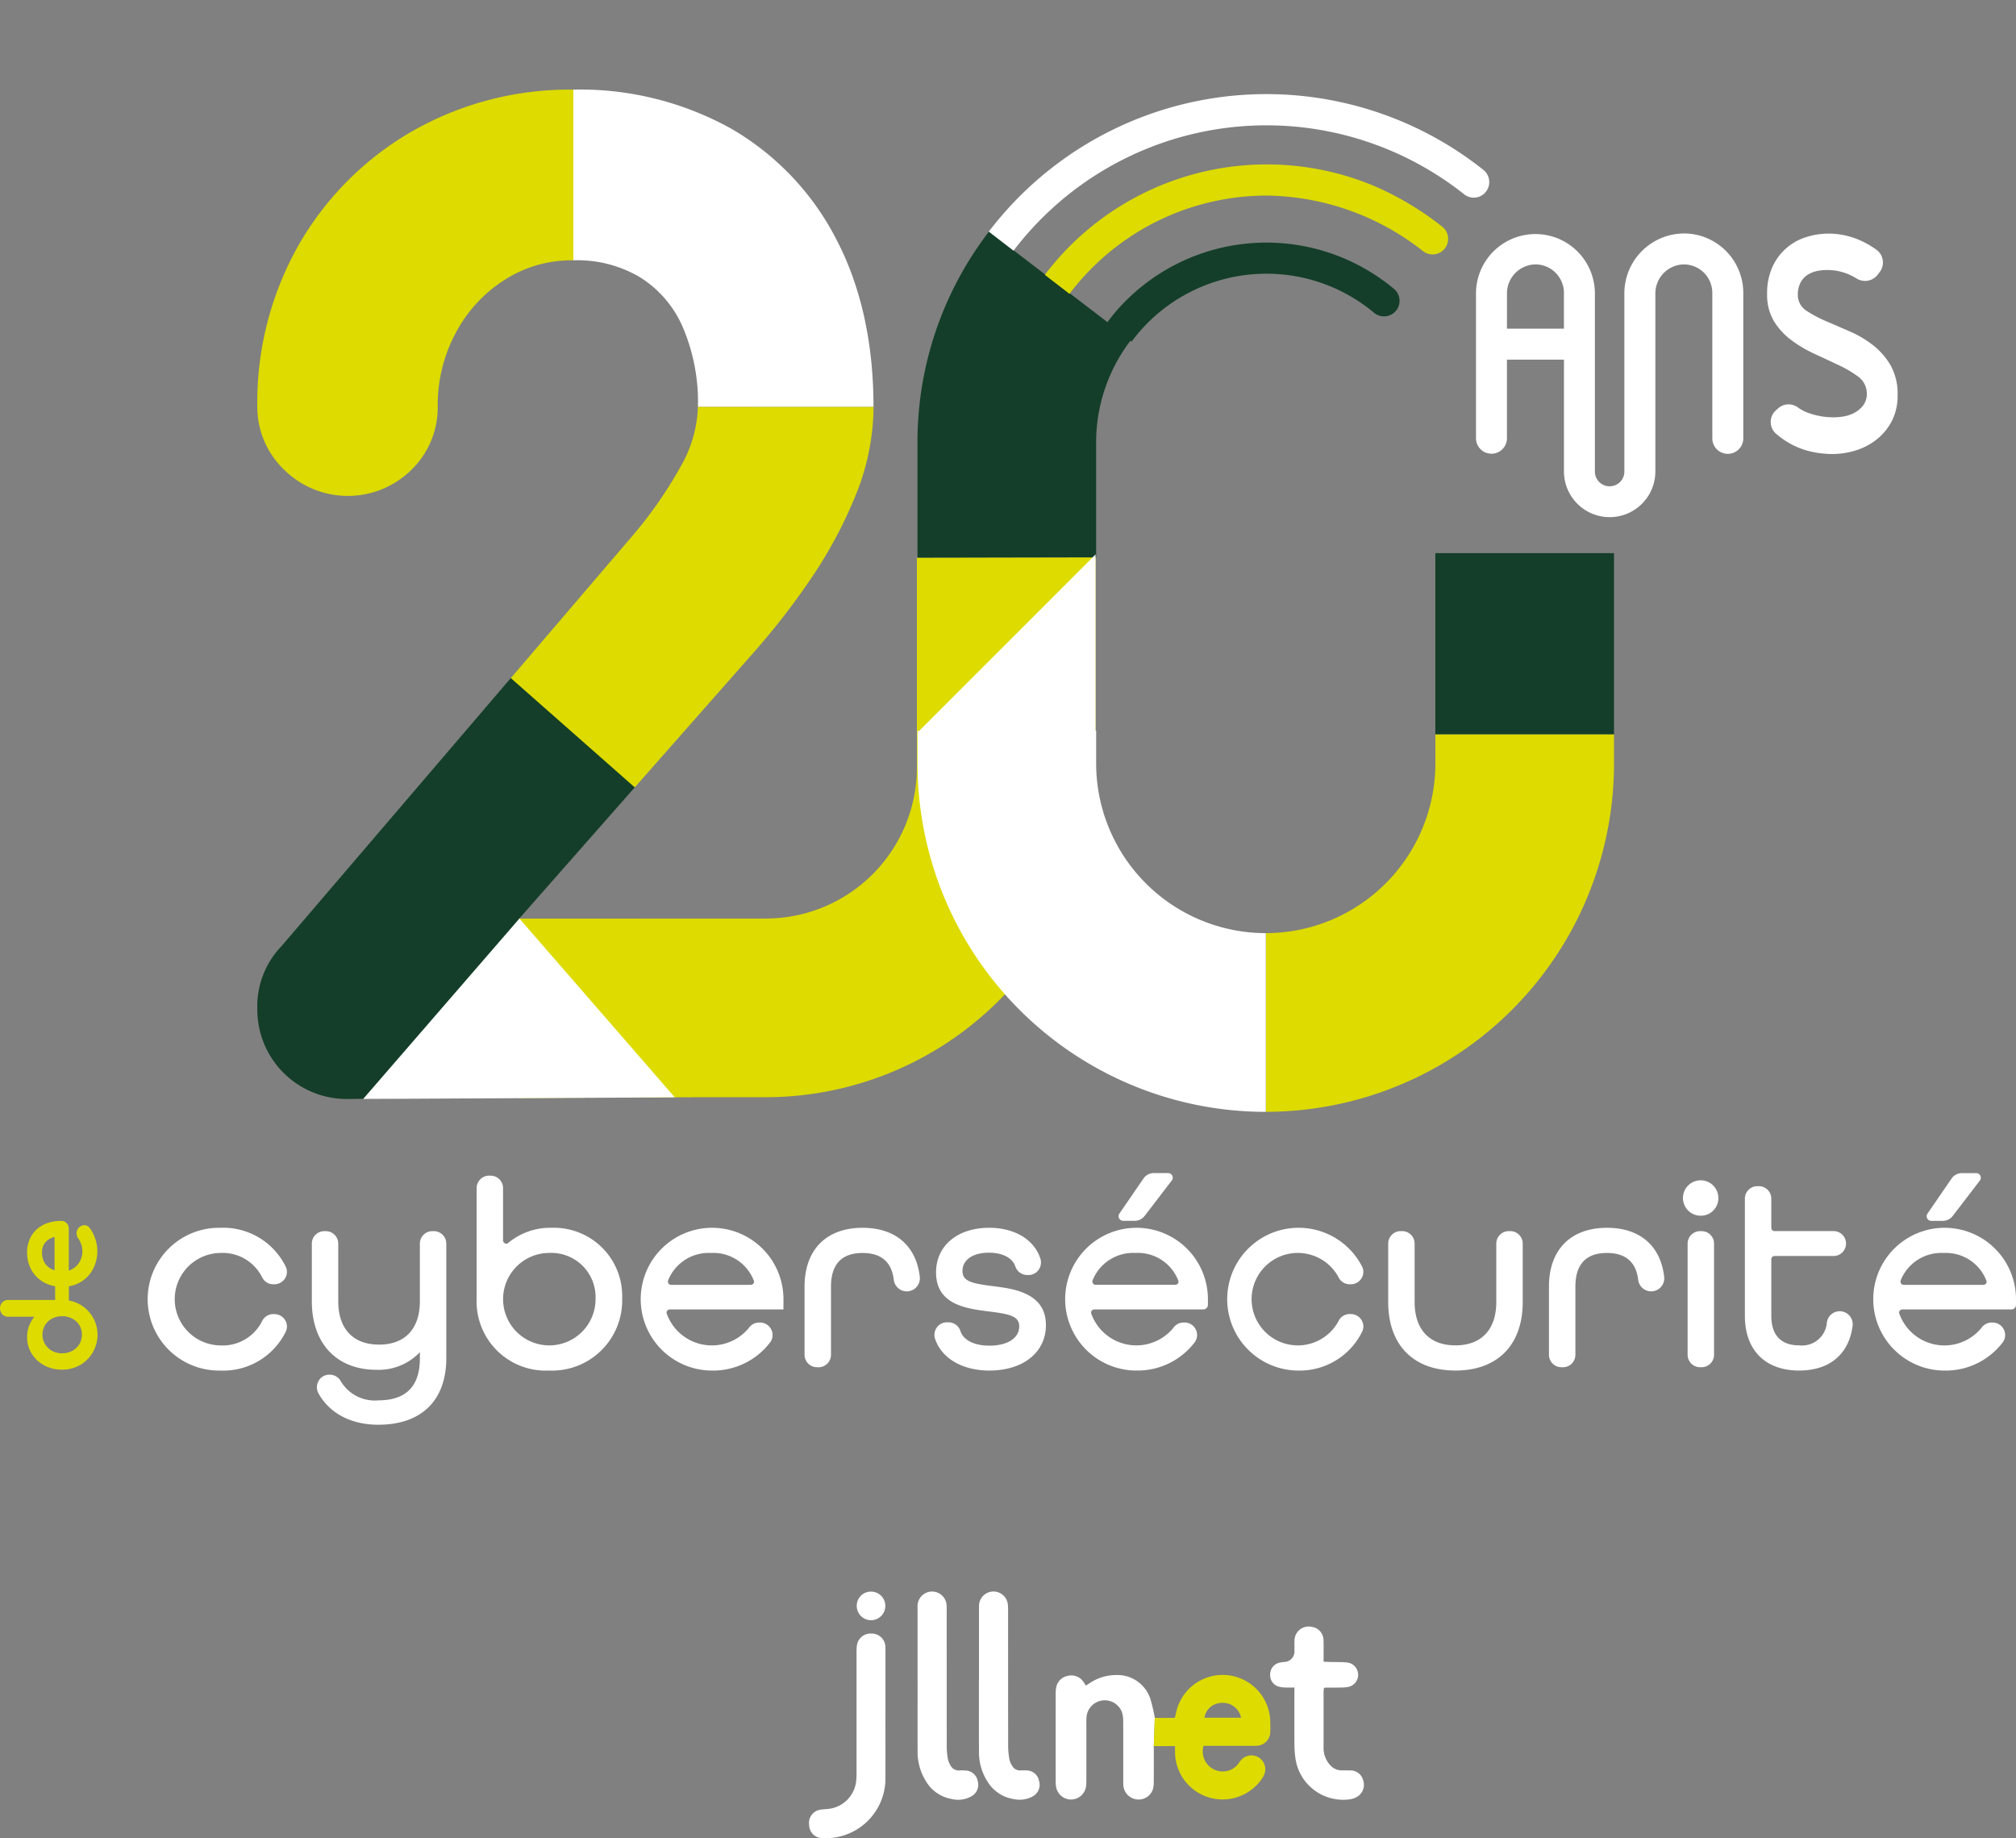 <svg id="logo-20ans-top" xmlns="http://www.w3.org/2000/svg" xmlns:xlink="http://www.w3.org/1999/xlink" width="251.05" height="228.871" viewBox="0 0 251.05 228.871">
  <rect x="0" y="0" width="251.05" height="228.871" fill="#808080" stroke="none"/>
  <defs>
    <clipPath id="clip-path">
      <rect id="Rectangle_937" data-name="Rectangle 937" width="251.05" height="228.871" fill="none"/>
    </clipPath>
    <clipPath id="clip-path-2">
      <path id="Tracé_3776" data-name="Tracé 3776" d="M184.7,0,154.711,25.538l25.408,19.6,27.6,2.064,23.332-29.435Z" transform="translate(-154.711)" fill="none"/>
    </clipPath>
  </defs>
  <g id="Groupe_1390" data-name="Groupe 1390">
    <g id="Groupe_1389" data-name="Groupe 1389" clip-path="url(#clip-path)">
      <path id="Tracé_3763" data-name="Tracé 3763" d="M9.758,198.8a.93.93,0,0,0-.224.649,1.128,1.128,0,0,0,.228.647,2.64,2.64,0,0,1,.346.691,2.5,2.5,0,0,1,.151.832,2.66,2.66,0,0,1-.328,1.335,2.388,2.388,0,0,1-.889.9,2.3,2.3,0,0,1-.476.208v-5.206a.958.958,0,0,0-.267-.691.915.915,0,0,0-.678-.283,5.824,5.824,0,0,0-.823.057l0-.005v.006a4.545,4.545,0,0,0-1.351.406,3.613,3.613,0,0,0-1.518,1.367,3.983,3.983,0,0,0-.551,2.123,4.321,4.321,0,0,0,.562,2.2,4.016,4.016,0,0,0,1.553,1.513,4.3,4.3,0,0,0,1.376.47v1.707H1.047a1.025,1.025,0,0,0-.754.293,1.108,1.108,0,0,0,0,1.5,1.012,1.012,0,0,0,.758.3H4.284a4,4,0,0,0-.519.8,3.9,3.9,0,0,0-.39,1.731,3.846,3.846,0,0,0,.582,2.082,4.129,4.129,0,0,0,1.565,1.447,4.643,4.643,0,0,0,2.218.527,4.389,4.389,0,0,0,2.234-.576,4.27,4.27,0,0,0,1.569-1.561,4.345,4.345,0,0,0-1.569-5.971,4.217,4.217,0,0,0-1.4-.5v-1.772a4.187,4.187,0,0,0,1.441-.509,4.122,4.122,0,0,0,1.55-1.6,4.8,4.8,0,0,0,.293-3.82,4.372,4.372,0,0,0-.691-1.327.81.81,0,0,0-.709-.351.985.985,0,0,0-.7.37m-3.32,5.1a2.053,2.053,0,0,1-.881-.791,2.392,2.392,0,0,1-.323-1.274,1.843,1.843,0,0,1,1.086-1.772,2.558,2.558,0,0,1,.475-.171v4.148a2.5,2.5,0,0,1-.357-.141m2.57,6.168a2.263,2.263,0,0,1,.877.817,2.349,2.349,0,0,1,0,2.354,2.3,2.3,0,0,1-.879.832,2.608,2.608,0,0,1-1.266.309,2.559,2.559,0,0,1-1.264-.307,2.319,2.319,0,0,1-.866-.834,2.2,2.2,0,0,1-.317-1.174,2.227,2.227,0,0,1,.315-1.18,2.268,2.268,0,0,1,.865-.819,2.607,2.607,0,0,1,1.266-.3,2.659,2.659,0,0,1,1.268.3" transform="translate(0 -45.864)" fill="#dddb00"/>
      <path id="Tracé_3764" data-name="Tracé 3764" d="M183.341,280.344v.662c0,1.278.006,2.555-.005,3.833a3,3,0,0,1-.114.894,1.864,1.864,0,0,1-1.987,1.242,1.909,1.909,0,0,1-1.685-1.712,6.092,6.092,0,0,1-.012-.649c0-2.469.005-4.938-.008-7.407a3.393,3.393,0,0,0-.153-1.082,2.281,2.281,0,0,0-4.413.592c-.028.345-.021.693-.021,1.039,0,2.3,0,4.592,0,6.887a4.506,4.506,0,0,1-.063.84,1.885,1.885,0,0,1-3.684.037,3.718,3.718,0,0,1-.073-.773q-.006-5.489,0-10.979a3.487,3.487,0,0,1,.05-.645,1.8,1.8,0,0,1,1.475-1.537,1.819,1.819,0,0,1,1.937.755c.1.134.187.284.3.46.2-.127.371-.244.55-.355a5.916,5.916,0,0,1,3.253-.96,4.326,4.326,0,0,1,4.224,2.962,21.611,21.611,0,0,1,.555,2.37" transform="translate(-39.66 -62.922)" fill="#fff"/>
      <path id="Tracé_3765" data-name="Tracé 3765" d="M208.917,271.223c-.429,0-.754.013-1.076,0a4.126,4.126,0,0,1-.834-.1,1.464,1.464,0,0,1-1.115-1.486,1.49,1.49,0,0,1,1.173-1.512,5.77,5.77,0,0,1,.577-.085,1.3,1.3,0,0,0,1.272-1.429c.01-.411-.015-.824.009-1.234a1.763,1.763,0,0,1,2.187-1.7,1.681,1.681,0,0,1,1.427,1.681c.025.648.008,1.3.009,1.947,0,.212,0,.424,0,.7.3.015.553.03.8.037.734.022,1.475-.014,2.2.072a1.544,1.544,0,0,1,.19,3.007,4.427,4.427,0,0,1-.963.1c-.67.018-1.341.011-2.011.016a.859.859,0,0,0-.172.051,4.411,4.411,0,0,0-.047.476q0,3.44,0,6.881a3.168,3.168,0,0,0,.746,2.158,1.943,1.943,0,0,0,1.526.737c.346,0,.692,0,1.038.007a1.611,1.611,0,0,1,1.622,1.235,1.736,1.736,0,0,1-.8,2.072,2.442,2.442,0,0,1-.852.287,6.007,6.007,0,0,1-6.8-5.221,12.225,12.225,0,0,1-.11-1.616c-.012-2.1-.005-4.2-.005-6.3Z" transform="translate(-47.72 -61.102)" fill="#fff"/>
      <path id="Tracé_3766" data-name="Tracé 3766" d="M140.661,274.9c0,2.6.005,5.193,0,7.79a7.437,7.437,0,0,1-7.9,7.543,1.64,1.64,0,0,1-1.6-1.633,1.662,1.662,0,0,1,1.437-1.91c.321-.045.647-.055.97-.091a3.908,3.908,0,0,0,3.452-3.5,10.136,10.136,0,0,0,.043-1.036q0-7.433,0-14.865a7.058,7.058,0,0,1,.045-.971,1.714,1.714,0,0,1,1.851-1.457,1.686,1.686,0,0,1,1.691,1.563c.019.215.012.433.012.648q0,3.961,0,7.92" transform="translate(-30.398 -61.365)" fill="#fff"/>
      <path id="Tracé_3767" data-name="Tracé 3767" d="M148.734,268.967v-8.7c0-.194-.005-.39,0-.585a1.811,1.811,0,0,1,3.6-.181,5.346,5.346,0,0,1,.028.777q0,8.541.007,17.082a9.031,9.031,0,0,0,.148,1.478,2.416,2.416,0,0,0,.29.717,1.172,1.172,0,0,0,1.16.679,5.26,5.26,0,0,1,.778.012,1.59,1.59,0,0,1,1.47,1.26,1.647,1.647,0,0,1-.664,1.884,3.342,3.342,0,0,1-2.564.4,4.626,4.626,0,0,1-3.212-2.219,6.865,6.865,0,0,1-1.036-3.767c-.01-2.945,0-5.888,0-8.833Z" transform="translate(-34.472 -59.789)" fill="#fff"/>
      <path id="Tracé_3768" data-name="Tracé 3768" d="M158.692,269.009v-8.7c0-.217-.005-.433.006-.65a1.8,1.8,0,0,1,3.583-.134,6.546,6.546,0,0,1,.034.842q0,8.475.009,16.951a9.661,9.661,0,0,0,.17,1.606,2.21,2.21,0,0,0,.313.707,1.121,1.121,0,0,0,1.072.6,6.916,6.916,0,0,1,.714,0,1.593,1.593,0,0,1,1.576,1.294,1.642,1.642,0,0,1-.794,1.944,3.437,3.437,0,0,1-2.4.322,4.61,4.61,0,0,1-3.2-2.137,6.7,6.7,0,0,1-1.084-3.75c-.014-2.165-.007-4.33-.008-6.495q0-1.2,0-2.4" transform="translate(-36.78 -59.789)" fill="#fff"/>
      <path id="Tracé_3769" data-name="Tracé 3769" d="M140.649,257.967a1.78,1.78,0,1,1-1.772,1.758,1.757,1.757,0,0,1,1.772-1.758" transform="translate(-32.188 -59.789)" fill="#fff"/>
      <path id="Tracé_3770" data-name="Tracé 3770" d="M201.535,277.3a5.931,5.931,0,0,0-11.716-1.2c-.051.227-.108.453-.171.709-.877.022-1.73.025-2.5,0l-.122,3.527h2.652c0,.359-.01.658,0,.956a5.927,5.927,0,0,0,10.759,3.185,3.373,3.373,0,0,0,.328-.558,1.727,1.727,0,0,0-2.855-1.864c-.131.143-.233.313-.351.466a2.377,2.377,0,0,1-1.573.944,2.491,2.491,0,0,1-2.762-3.163H199.3c.2,0,.391.007.584-.012a1.739,1.739,0,0,0,1.652-1.76c.014-.411.008-.823,0-1.235m-8.2-.495a2.182,2.182,0,0,1,2.13-1.845,2.3,2.3,0,0,1,2.429,1.845Z" transform="translate(-43.348 -62.92)" fill="#dddb00"/>
      <path id="Tracé_3771" data-name="Tracé 3771" d="M89.949,139.815H74.33L88.8,123.382,73.37,109.78l-.459.52-28.16,32.919a10.811,10.811,0,0,0-3.044,7.83,11.138,11.138,0,0,0,11.235,11.235l21.669-.222" transform="translate(-9.666 -25.444)" fill="#143e29"/>
      <rect id="Rectangle_936" data-name="Rectangle 936" width="22.249" height="22.575" transform="translate(178.742 68.874)" fill="#143e29"/>
      <path id="Tracé_3772" data-name="Tracé 3772" d="M148.724,78.158V63.86a42.977,42.977,0,0,1,8.908-26.333L175.3,51.045a20.915,20.915,0,0,0-4.33,12.815V78.111" transform="translate(-34.47 -8.698)" fill="#143e29"/>
    </g>
  </g>
  <g id="Groupe_1392" data-name="Groupe 1392" transform="translate(118.854)">
    <g id="Groupe_1391" data-name="Groupe 1391" clip-path="url(#clip-path-2)">
      <path id="Tracé_3773" data-name="Tracé 3773" d="M218.712,64.089v40.48a20.9,20.9,0,0,1-41.8,0V64.089a20.9,20.9,0,0,1,34.3-16.035,1.935,1.935,0,0,0,2.488-2.965,24.773,24.773,0,0,0-34.453,2.6,25.5,25.5,0,0,0-6.2,16.963v39.323a25.54,25.54,0,0,0,6.767,17.6,24.617,24.617,0,0,0,17.879,7.755,24.866,24.866,0,0,0,17.175-6.807,24.618,24.618,0,0,0,7.713-17.96V64.089" transform="translate(-158.961 -9.114)" fill="#143e29"/>
      <path id="Tracé_3774" data-name="Tracé 3774" d="M231.76,98.529a39.583,39.583,0,1,1-79.165,0V58.73a39.584,39.584,0,0,1,64.22-30.983,1.92,1.92,0,0,0,2.691-.328,1.949,1.949,0,0,0-.329-2.741A43.441,43.441,0,0,0,148.725,58.73v39.8a43.452,43.452,0,1,0,86.9,0" transform="translate(-153.324 -3.541)" fill="#fff"/>
      <path id="Tracé_3775" data-name="Tracé 3775" d="M225.688,101.167a30.8,30.8,0,1,1-61.594,0V61.334a30.8,30.8,0,0,1,30.8-30.8,32.024,32.024,0,0,1,19.38,6.863l.035.027a1.937,1.937,0,1,0,2.43-3.017l-.2-.158a37.97,37.97,0,0,0-8.149-4.858,34.659,34.659,0,0,0-48.161,31.941v39.833a34.666,34.666,0,1,0,69.333,0" transform="translate(-155.989 -6.181)" fill="#dddb00"/>
    </g>
  </g>
  <g id="Groupe_1394" data-name="Groupe 1394">
    <g id="Groupe_1393" data-name="Groupe 1393" clip-path="url(#clip-path)">
      <path id="Tracé_3777" data-name="Tracé 3777" d="M301.858,54.325a8.807,8.807,0,0,0-2.156-2.514,13.13,13.13,0,0,0-2.872-1.726c-1.085-.475-2.093-.912-3-1.3a14.776,14.776,0,0,1-2.393-1.26,2.342,2.342,0,0,1-1.168-1.987,3.349,3.349,0,0,1,.326-1.55,2.567,2.567,0,0,1,.9-1,3.482,3.482,0,0,1,1.189-.469,6.383,6.383,0,0,1,1.256-.122,6.736,6.736,0,0,1,3.028.711q.316.158.62.343a1.982,1.982,0,0,0,2.627-.471l.25-.33a1.962,1.962,0,0,0-.409-2.781A11.8,11.8,0,0,0,298.3,38.83a9.679,9.679,0,0,0-4.185-.967,9.193,9.193,0,0,0-2.913.472,6.8,6.8,0,0,0-4.123,3.745,7.868,7.868,0,0,0-.633,3.274,6.385,6.385,0,0,0,.827,3.378,8.529,8.529,0,0,0,2.153,2.369,15.847,15.847,0,0,0,2.894,1.722c1.039.479,2.05.949,3,1.4a13.821,13.821,0,0,1,2.4,1.4,2.617,2.617,0,0,1,1.143,2.154,2.369,2.369,0,0,1-.5,1.534,3.371,3.371,0,0,1-1.119.9,4.45,4.45,0,0,1-1.33.428,7.918,7.918,0,0,1-1.18.1,9.315,9.315,0,0,1-3.23-.575,4.954,4.954,0,0,1-1.249-.675,1.951,1.951,0,0,0-2.45.145l-.257.23a1.943,1.943,0,0,0,0,2.91l.016.014a10.423,10.423,0,0,0,2.132,1.427,9.89,9.89,0,0,0,2.371.825,12.092,12.092,0,0,0,2.5.267,9.875,9.875,0,0,0,2.942-.457,7.976,7.976,0,0,0,2.6-1.37,7.13,7.13,0,0,0,1.87-2.289,6.866,6.866,0,0,0,.716-3.226,7.221,7.221,0,0,0-.836-3.634" transform="translate(-66.389 -8.776)" fill="#fff"/>
      <path id="Tracé_3778" data-name="Tracé 3778" d="M265.6,37.849a7.466,7.466,0,0,0-7.867,7.554V60.044h0v7.5a1.836,1.836,0,0,1-3.67,0V65.322h0V45.4a7.4,7.4,0,1,0-14.807-.165v18.1a1.928,1.928,0,1,0,3.856,0V53.56a.011.011,0,0,1,.011-.011H250.2a.01.01,0,0,1,.01.011v6.484h0v7.5a5.692,5.692,0,0,0,11.383,0V65.266h0V45.35a3.622,3.622,0,0,1,3.378-3.655,3.55,3.55,0,0,1,3.715,3.542V63.394a1.929,1.929,0,0,0,3.857,0V45.237a7.413,7.413,0,0,0-6.939-7.389M243.113,49.682V45.35a3.621,3.621,0,0,1,3.378-3.655,3.55,3.55,0,0,1,3.715,3.542v4.444a.01.01,0,0,1-.01.011h-7.072a.011.011,0,0,1-.011-.011" transform="translate(-55.453 -8.769)" fill="#fff"/>
      <path id="Tracé_3779" data-name="Tracé 3779" d="M205.176,166.028a43.367,43.367,0,0,0,43.368-43.368v-3.621H226.3v3.621a21.143,21.143,0,0,1-21.119,21.119Z" transform="translate(-47.554 -27.59)" fill="#dddb00"/>
      <path id="Tracé_3780" data-name="Tracé 3780" d="M61,19.708A38.312,38.312,0,0,0,46.888,33.819a39.756,39.756,0,0,0-5.181,20.214,10.828,10.828,0,0,0,3.3,7.782,11.279,11.279,0,0,0,15.988-.043,10.827,10.827,0,0,0,3.182-7.739,18.953,18.953,0,0,1,2.244-9.218A17.465,17.465,0,0,1,72.526,38.2a15.366,15.366,0,0,1,8.536-2.416V14.526A39.471,39.471,0,0,0,61,19.708" transform="translate(-9.666 -3.367)" fill="#dddb00"/>
      <path id="Tracé_3781" data-name="Tracé 3781" d="M133.679,90.4v26.112a18.82,18.82,0,0,1-18.8,18.8H84.138V157.66l22.416-.1h8.326a41.094,41.094,0,0,0,41.047-41.046V90.355Z" transform="translate(-19.501 -20.942)" fill="#dddb00"/>
      <path id="Tracé_3782" data-name="Tracé 3782" d="M78.324,148.876l-19.46,22.469,38.808-.208Z" transform="translate(-13.643 -34.505)" fill="#fff"/>
      <path id="Tracé_3783" data-name="Tracé 3783" d="M130.315,54.034c0-7.924-1.538-14.907-4.572-20.758A33.684,33.684,0,0,0,112.619,19.4a38.726,38.726,0,0,0-19.683-4.877V35.779a15.31,15.31,0,0,1,8.337,2.13,13.752,13.752,0,0,1,5.23,6.05,23.72,23.72,0,0,1,1.951,10.075Z" transform="translate(-21.54 -3.367)" fill="#fff"/>
      <path id="Tracé_3784" data-name="Tracé 3784" d="M106.1,65.953a15.808,15.808,0,0,1-2.1,7.332,53.483,53.483,0,0,1-6.641,9.405l-1.05,1.228L82.8,99.718l15.436,13.611,6.949-7.888,6.738-7.642,0,0,.048-.055,1.61-1.828a91.142,91.142,0,0,0,6.564-8.537,55.352,55.352,0,0,0,5.515-10.221,29.554,29.554,0,0,0,2.312-11.2Z" transform="translate(-19.19 -15.286)" fill="#dddb00"/>
      <path id="Tracé_3785" data-name="Tracé 3785" d="M24.65,208.063a8.114,8.114,0,0,1,8.505-8.313,8.105,8.105,0,0,1,7.63,4.526.971.971,0,0,1-.9,1.357h-.159a.973.973,0,0,1-.867-.574,6.089,6.089,0,0,0-5.7-3.326,6.33,6.33,0,1,0,0,12.66,6.089,6.089,0,0,0,5.7-3.326.973.973,0,0,1,.867-.573h.159a.971.971,0,0,1,.9,1.357,8.107,8.107,0,0,1-7.63,4.526,8.113,8.113,0,0,1-8.505-8.313" transform="translate(-5.713 -46.296)" fill="#fff"/>
      <path id="Tracé_3786" data-name="Tracé 3786" d="M32.982,216.777a8.889,8.889,0,1,1,0-17.775,8.666,8.666,0,0,1,8.15,4.858,1.5,1.5,0,0,1-.1,1.445,1.561,1.561,0,0,1-1.322.729h-.159a1.543,1.543,0,0,1-1.383-.9,5.49,5.49,0,0,0-5.188-3,5.757,5.757,0,0,0,0,11.513,5.489,5.489,0,0,0,5.188-3,1.543,1.543,0,0,1,1.382-.9h.159a1.563,1.563,0,0,1,1.323.729,1.5,1.5,0,0,1,.1,1.446,8.668,8.668,0,0,1-8.15,4.856m0-16.626a7.741,7.741,0,1,0,0,15.478,7.547,7.547,0,0,0,7.111-4.2.348.348,0,0,0-.028-.342.418.418,0,0,0-.353-.2h-.159a.412.412,0,0,0-.35.251,6.681,6.681,0,0,1-6.22,3.649,6.9,6.9,0,1,1,0-13.809,6.683,6.683,0,0,1,6.22,3.65.4.4,0,0,0,.35.251h.159a.416.416,0,0,0,.353-.2.348.348,0,0,0,.028-.342,7.546,7.546,0,0,0-7.111-4.2" transform="translate(-5.54 -46.123)" fill="#fff"/>
      <path id="Tracé_3787" data-name="Tracé 3787" d="M52.9,218.164h.026a1,1,0,0,1,.9.513c.93,1.8,2.769,2.684,5.173,2.684,3.389,0,5.754-1.662,5.754-5.787v-2.653a6.255,6.255,0,0,1-5.978,3.485c-4.221,0-7.482-2.557-7.482-7.961v-7.178a.975.975,0,0,1,.975-.975h.193a.975.975,0,0,1,.975.975v7.178c0,3.9,2.238,5.978,5.659,5.978,3.389,0,5.659-2.11,5.659-5.978v-7.178a.975.975,0,0,1,.975-.975h.193a.975.975,0,0,1,.975.975V215.51c0,5.5-3.485,7.738-7.9,7.738-3.021,0-5.61-1.183-6.941-3.608a.984.984,0,0,1,.843-1.476" transform="translate(-11.887 -46.422)" fill="#fff"/>
      <path id="Tracé_3788" data-name="Tracé 3788" d="M58.821,223.648c-3.369,0-6.082-1.424-7.444-3.906a1.57,1.57,0,0,1,.021-1.571,1.525,1.525,0,0,1,1.325-.755h.027a1.567,1.567,0,0,1,1.407.823,4.93,4.93,0,0,0,4.664,2.375c3.438,0,5.18-1.753,5.18-5.212v-.79a7.063,7.063,0,0,1-5.4,2.195c-4.969,0-8.056-3.27-8.056-8.535v-7.178a1.55,1.55,0,0,1,1.549-1.549h.193a1.55,1.55,0,0,1,1.549,1.549v7.178c0,3.434,1.854,5.4,5.085,5.4S64,211.705,64,208.271v-7.178a1.551,1.551,0,0,1,1.55-1.549h.193a1.55,1.55,0,0,1,1.549,1.549v14.244c0,5.282-3.088,8.311-8.471,8.311m-6.1-5.083a.378.378,0,0,0-.337.191.437.437,0,0,0,0,.435c1.172,2.135,3.458,3.31,6.438,3.31,2.735,0,7.324-.93,7.324-7.164V201.093a.4.4,0,0,0-.4-.4h-.193a.4.4,0,0,0-.4.4v7.178c0,4.042-2.388,6.552-6.233,6.552-3.9,0-6.233-2.449-6.233-6.552v-7.178a.4.4,0,0,0-.4-.4H52.09a.4.4,0,0,0-.4.4v7.178c0,4.625,2.583,7.387,6.908,7.387a5.667,5.667,0,0,0,5.464-3.164l1.089-2.209V215.4c0,4.1-2.248,6.361-6.329,6.361-2.7,0-4.669-1.036-5.683-2.995a.439.439,0,0,0-.389-.2Z" transform="translate(-11.714 -46.248)" fill="#fff"/>
      <path id="Tracé_3789" data-name="Tracé 3789" d="M78.01,206.009V192.277a.975.975,0,0,1,.975-.975h.193a.975.975,0,0,1,.975.975v6.5a.974.974,0,0,0,1.582.771,7.636,7.636,0,0,1,5.068-1.753,7.962,7.962,0,0,1,8.185,8.249,8.136,8.136,0,0,1-8.537,8.377,8.03,8.03,0,0,1-8.441-8.409m14.8.1a6.331,6.331,0,1,0-6.33,6.33,6.077,6.077,0,0,0,6.33-6.33" transform="translate(-18.08 -44.338)" fill="#fff"/>
      <path id="Tracé_3790" data-name="Tracé 3790" d="M86.278,214.818a8.61,8.61,0,0,1-9.015-8.983V192.1a1.55,1.55,0,0,1,1.549-1.549H79a1.55,1.55,0,0,1,1.55,1.549v6.5a.421.421,0,0,0,.252.383.339.339,0,0,0,.38-.046,8.164,8.164,0,0,1,5.444-1.893,8.5,8.5,0,0,1,8.759,8.823,8.736,8.736,0,0,1-9.111,8.951M78.812,191.7a.4.4,0,0,0-.4.4v13.732a7.433,7.433,0,0,0,7.867,7.835c4.688,0,7.963-3.209,7.963-7.8a7.392,7.392,0,0,0-7.611-7.675,7.039,7.039,0,0,0-4.692,1.613,1.488,1.488,0,0,1-1.609.222,1.575,1.575,0,0,1-.923-1.427v-6.5a.4.4,0,0,0-.4-.4Zm7.5,21.134a6.9,6.9,0,1,1,0-13.81,6.9,6.9,0,1,1,0,13.81m0-12.661a5.756,5.756,0,1,0,5.756,5.756,5.507,5.507,0,0,0-5.756-5.756" transform="translate(-17.907 -44.165)" fill="#fff"/>
      <path id="Tracé_3791" data-name="Tracé 3791" d="M104.193,208.062a8.474,8.474,0,0,1,16.946,0v.7H107.566a.974.974,0,0,0-.953,1.206A6.534,6.534,0,0,0,117.849,212a1.006,1.006,0,0,1,.819-.453h.134a.979.979,0,0,1,.8,1.541,8.314,8.314,0,0,1-6.906,3.286,8.113,8.113,0,0,1-8.505-8.313m13.448-1.215a.966.966,0,0,0,.93-1.269,6.438,6.438,0,0,0-11.745-.092.985.985,0,0,0,.9,1.361Z" transform="translate(-24.149 -46.296)" fill="#fff"/>
      <path id="Tracé_3792" data-name="Tracé 3792" d="M112.524,216.776a8.888,8.888,0,1,1,9.015-8.887v1.278H107.391a.417.417,0,0,0-.332.166.364.364,0,0,0-.068.316,5.964,5.964,0,0,0,10.214,1.849,1.567,1.567,0,0,1,1.288-.7h.134a1.551,1.551,0,0,1,1.387.853,1.527,1.527,0,0,1-.121,1.6,8.917,8.917,0,0,1-7.37,3.523m0-16.625a7.741,7.741,0,1,0,0,15.478,7.785,7.785,0,0,0,6.441-3.049.382.382,0,0,0,.028-.4.41.41,0,0,0-.365-.227h-.134a.45.45,0,0,0-.348.208,7.106,7.106,0,0,1-12.262-2.206,1.5,1.5,0,0,1,.263-1.314,1.574,1.574,0,0,1,1.244-.617h13v-.13a7.466,7.466,0,0,0-7.867-7.738m4.943,7.1h-9.915a1.518,1.518,0,0,1-1.27-.668,1.592,1.592,0,0,1-.166-1.476,7.011,7.011,0,0,1,12.82.1,1.476,1.476,0,0,1-.182,1.368,1.571,1.571,0,0,1-1.288.674m-4.943-5.116a5.44,5.44,0,0,0-5.338,3.388.44.44,0,0,0,.043.411.38.38,0,0,0,.323.169h9.915a.423.423,0,0,0,.346-.183.337.337,0,0,0,.046-.314,5.392,5.392,0,0,0-5.335-3.471" transform="translate(-23.976 -46.123)" fill="#fff"/>
      <path id="Tracé_3793" data-name="Tracé 3793" d="M131.165,206.5c0-4.54,2.718-6.747,6.651-6.747,3.57,0,6.113,1.818,6.551,5.576a1.066,1.066,0,0,1-1.071,1.185,1.048,1.048,0,0,1-1.023-.924c-.312-2.656-2.033-3.855-4.456-3.855-2.718,0-4.509,1.471-4.509,4.765v8.489a.975.975,0,0,1-.975.975h-.193a.975.975,0,0,1-.975-.975Z" transform="translate(-30.4 -46.296)" fill="#fff"/>
      <path id="Tracé_3794" data-name="Tracé 3794" d="M132.16,216.361h-.193a1.55,1.55,0,0,1-1.549-1.549v-8.489c0-4.585,2.7-7.321,7.225-7.321,4.075,0,6.67,2.218,7.121,6.084a1.629,1.629,0,1,1-3.234.4c-.261-2.222-1.568-3.349-3.886-3.349-2.61,0-3.934,1.41-3.934,4.191v8.489a1.551,1.551,0,0,1-1.55,1.549m5.484-16.21c-3.919,0-6.077,2.192-6.077,6.173v8.489a.4.4,0,0,0,.4.4h.193a.4.4,0,0,0,.4-.4v-8.489c0-3.392,1.852-5.338,5.083-5.338a4.63,4.63,0,0,1,5.027,4.362.475.475,0,0,0,.462.417h.008a.492.492,0,0,0,.483-.545c-.38-3.269-2.5-5.069-5.98-5.069" transform="translate(-30.227 -46.123)" fill="#fff"/>
      <path id="Tracé_3795" data-name="Tracé 3795" d="M153.191,211.516h.216a.991.991,0,0,1,.931.708c.434,1.314,1.884,2.2,4.152,2.2,2.749,0,4.284-1.279,4.284-2.973,0-1.918-2.015-2.143-4.284-2.431-2.846-.351-6.075-.8-6.075-4.284,0-2.973,2.334-4.987,6.043-4.987,3.085,0,5.175,1.416,5.828,3.438a.985.985,0,0,1-.93,1.294h-.174a1,1,0,0,1-.933-.7c-.428-1.212-1.772-2.078-3.823-2.078-2.431,0-3.87,1.215-3.87,2.846,0,1.951,2.047,2.174,4.284,2.461,2.462.32,6.107.7,6.107,4.284,0,3.005-2.526,5.084-6.458,5.084-3.257,0-5.511-1.449-6.222-3.546a.986.986,0,0,1,.923-1.314" transform="translate(-35.279 -46.296)" fill="#fff"/>
      <path id="Tracé_3796" data-name="Tracé 3796" d="M158.318,216.777c-3.35,0-5.943-1.508-6.765-3.936a1.581,1.581,0,0,1,.21-1.427,1.529,1.529,0,0,1,1.256-.645h.216a1.57,1.57,0,0,1,1.477,1.1c.374,1.132,1.722,1.808,3.607,1.808,2.254,0,3.711-.942,3.711-2.4,0-1.251-1.119-1.523-3.672-1.847-2.885-.356-6.687-.827-6.687-4.868,0-3.326,2.66-5.562,6.617-5.562,3.168,0,5.61,1.47,6.375,3.837a1.578,1.578,0,0,1-.225,1.407,1.532,1.532,0,0,1-1.251.638h-.173a1.569,1.569,0,0,1-1.475-1.087c-.374-1.062-1.6-1.695-3.282-1.695-2,0-3.295.892-3.295,2.272,0,1.274,1.113,1.55,3.653,1.875l.308.039c2.405.311,6.431.831,6.431,4.831,0,3.384-2.826,5.658-7.033,5.658m-5.3-4.86a.388.388,0,0,0-.323.166.427.427,0,0,0-.056.389c.66,1.947,2.836,3.157,5.678,3.157,3.575,0,5.885-1.77,5.885-4.509,0-2.766-2.459-3.309-5.429-3.692l-.307-.039c-2.182-.28-4.655-.6-4.655-3.015,0-2.046,1.785-3.42,4.443-3.42,2.19,0,3.821.92,4.364,2.461a.437.437,0,0,0,.393.32h.173a.393.393,0,0,0,.323-.165.416.416,0,0,0,.059-.379c-.614-1.9-2.588-3.04-5.281-3.04-3.322,0-5.468,1.732-5.468,4.413,0,2.809,2.309,3.312,5.571,3.715,2.411.3,4.788.606,4.788,3,0,1.765-1.5,3.547-4.859,3.547-2.4,0-4.16-.97-4.7-2.6a.42.42,0,0,0-.386-.313Z" transform="translate(-35.106 -46.123)" fill="#fff"/>
      <path id="Tracé_3797" data-name="Tracé 3797" d="M173,206.008a8.474,8.474,0,0,1,16.946,0v.7H176.369a.974.974,0,0,0-.953,1.206,6.534,6.534,0,0,0,11.237,2.028,1.007,1.007,0,0,1,.819-.452h.134a.978.978,0,0,1,.8,1.54,8.315,8.315,0,0,1-6.906,3.287A8.113,8.113,0,0,1,173,206.008m13.448-1.215a.966.966,0,0,0,.93-1.269,6.438,6.438,0,0,0-11.745-.092.985.985,0,0,0,.9,1.361Zm-3.475-13.485a.975.975,0,0,1,.8-.423h1.79l-3.385,4.414a.976.976,0,0,1-.774.382h-1.437Z" transform="translate(-40.095 -44.242)" fill="#fff"/>
      <path id="Tracé_3798" data-name="Tracé 3798" d="M181.328,214.721a8.888,8.888,0,1,1,9.014-8.887v.7a.573.573,0,0,1-.574.574H176.2a.416.416,0,0,0-.332.166.361.361,0,0,0-.068.316,5.963,5.963,0,0,0,10.213,1.849,1.568,1.568,0,0,1,1.289-.7h.134a1.553,1.553,0,0,1,1.387.853,1.53,1.53,0,0,1-.121,1.6,8.917,8.917,0,0,1-7.37,3.523m0-16.625a7.741,7.741,0,1,0,0,15.478,7.786,7.786,0,0,0,6.441-3.049.384.384,0,0,0,.028-.4.411.411,0,0,0-.365-.227H187.3a.45.45,0,0,0-.348.208,7.106,7.106,0,0,1-12.262-2.206,1.5,1.5,0,0,1,.263-1.314,1.577,1.577,0,0,1,1.245-.617h13v-.13a7.466,7.466,0,0,0-7.867-7.738m4.943,7.1h-9.916a1.516,1.516,0,0,1-1.269-.668,1.59,1.59,0,0,1-.166-1.475,7.011,7.011,0,0,1,12.82.1,1.476,1.476,0,0,1-.182,1.368,1.573,1.573,0,0,1-1.288.674m-4.943-5.116a5.44,5.44,0,0,0-5.338,3.388.438.438,0,0,0,.043.411.38.38,0,0,0,.322.169h9.916a.423.423,0,0,0,.346-.183.339.339,0,0,0,.046-.314,5.392,5.392,0,0,0-5.335-3.471m-.1-4h-1.437a.574.574,0,0,1-.473-.9l3-4.372a1.548,1.548,0,0,1,1.277-.672h1.79a.574.574,0,0,1,.456.923l-3.385,4.414a1.558,1.558,0,0,1-1.229.606m-.347-1.148h.347a.4.4,0,0,0,.317-.157l2.677-3.491H183.6a.4.4,0,0,0-.33.174Z" transform="translate(-39.922 -44.068)" fill="#fff"/>
      <path id="Tracé_3799" data-name="Tracé 3799" d="M199.136,208.063a8.578,8.578,0,0,1,16.135-3.787.971.971,0,0,1-.9,1.357h-.159a.973.973,0,0,1-.867-.574,6.332,6.332,0,1,0,0,6.008.973.973,0,0,1,.867-.573h.159a.971.971,0,0,1,.9,1.357,8.578,8.578,0,0,1-16.135-3.787" transform="translate(-46.154 -46.296)" fill="#fff"/>
      <path id="Tracé_3800" data-name="Tracé 3800" d="M207.468,216.777a8.89,8.89,0,1,1,8.15-12.917,1.5,1.5,0,0,1-.1,1.445,1.561,1.561,0,0,1-1.322.729h-.159a1.543,1.543,0,0,1-1.383-.9,5.757,5.757,0,1,0,0,5.506,1.543,1.543,0,0,1,1.382-.9h.159a1.563,1.563,0,0,1,1.323.729,1.5,1.5,0,0,1,.1,1.446,8.668,8.668,0,0,1-8.15,4.856m0-16.626a7.742,7.742,0,1,0,7.111,11.282.348.348,0,0,0-.028-.342.418.418,0,0,0-.353-.2h-.159a.412.412,0,0,0-.35.251,6.906,6.906,0,1,1,0-6.51.4.4,0,0,0,.35.251h.159a.416.416,0,0,0,.353-.2.348.348,0,0,0,.028-.342,7.546,7.546,0,0,0-7.111-4.2" transform="translate(-45.981 -46.123)" fill="#fff"/>
      <path id="Tracé_3801" data-name="Tracé 3801" d="M225.774,208.54v-7.274a.975.975,0,0,1,.975-.975h.193a.975.975,0,0,1,.975.975v7.274c0,3.868,2.238,5.978,5.659,5.978s5.66-2.11,5.66-5.978v-7.274a.975.975,0,0,1,.975-.975h.193a.975.975,0,0,1,.975.975v7.274c0,5.243-3.134,7.961-7.8,7.961s-7.8-2.718-7.8-7.961" transform="translate(-52.328 -46.422)" fill="#fff"/>
      <path id="Tracé_3802" data-name="Tracé 3802" d="M233.4,216.9c-5.245,0-8.375-3.19-8.375-8.535v-7.274a1.551,1.551,0,0,1,1.549-1.55h.193a1.551,1.551,0,0,1,1.549,1.55v7.274c0,3.435,1.854,5.4,5.085,5.4s5.085-1.97,5.085-5.4v-7.274a1.551,1.551,0,0,1,1.55-1.55h.193a1.551,1.551,0,0,1,1.549,1.55v7.274c0,5.345-3.131,8.535-8.376,8.535m-6.826-16.21a.4.4,0,0,0-.4.4v7.274c0,4.695,2.634,7.387,7.228,7.387s7.228-2.693,7.228-7.387v-7.274a.4.4,0,0,0-.4-.4h-.193a.4.4,0,0,0-.4.4v7.274c0,4.042-2.388,6.553-6.233,6.553s-6.233-2.511-6.233-6.553v-7.274a.4.4,0,0,0-.4-.4Z" transform="translate(-52.155 -46.248)" fill="#fff"/>
      <path id="Tracé_3803" data-name="Tracé 3803" d="M251.831,206.5c0-4.54,2.718-6.747,6.651-6.747,3.57,0,6.113,1.818,6.551,5.576a1.066,1.066,0,0,1-1.071,1.185,1.048,1.048,0,0,1-1.023-.924c-.312-2.656-2.033-3.855-4.456-3.855-2.718,0-4.509,1.471-4.509,4.765v8.489a.975.975,0,0,1-.975.975h-.193a.975.975,0,0,1-.975-.975Z" transform="translate(-58.367 -46.296)" fill="#fff"/>
      <path id="Tracé_3804" data-name="Tracé 3804" d="M252.826,216.361h-.193a1.55,1.55,0,0,1-1.549-1.549v-8.489c0-4.585,2.7-7.321,7.225-7.321,4.075,0,6.67,2.218,7.121,6.084a1.629,1.629,0,1,1-3.234.4c-.261-2.222-1.568-3.349-3.886-3.349-2.61,0-3.934,1.41-3.934,4.191v8.489a1.551,1.551,0,0,1-1.55,1.549m5.484-16.21c-3.919,0-6.077,2.192-6.077,6.173v8.489a.4.4,0,0,0,.4.4h.193a.4.4,0,0,0,.4-.4v-8.489c0-3.392,1.852-5.338,5.083-5.338a4.63,4.63,0,0,1,5.027,4.362.475.475,0,0,0,.462.417.38.38,0,0,0,.366-.162.481.481,0,0,0,.125-.383c-.38-3.269-2.5-5.069-5.98-5.069" transform="translate(-58.194 -46.123)" fill="#fff"/>
      <path id="Tracé_3805" data-name="Tracé 3805" d="M273.559,193.681a1.631,1.631,0,1,1,1.63,1.631,1.6,1.6,0,0,1-1.63-1.631m1.55,4.7h.193a.975.975,0,0,1,.975.975V213.2a.975.975,0,0,1-.975.975h-.193a.975.975,0,0,1-.975-.975V199.356a.975.975,0,0,1,.975-.975" transform="translate(-63.403 -44.512)" fill="#fff"/>
      <path id="Tracé_3806" data-name="Tracé 3806" d="M275.129,214.576h-.193a1.55,1.55,0,0,1-1.549-1.55V199.182a1.55,1.55,0,0,1,1.549-1.549h.193a1.55,1.55,0,0,1,1.549,1.549v13.844a1.55,1.55,0,0,1-1.549,1.55m-.193-15.795a.4.4,0,0,0-.4.4v13.844a.4.4,0,0,0,.4.4h.193a.4.4,0,0,0,.4-.4V199.182a.4.4,0,0,0-.4-.4Zm.08-3.069a2.205,2.205,0,1,1,2.2-2.2,2.181,2.181,0,0,1-2.2,2.2m0-3.262a1.057,1.057,0,1,0,1.056,1.057,1.022,1.022,0,0,0-1.056-1.057" transform="translate(-63.23 -44.338)" fill="#fff"/>
      <path id="Tracé_3807" data-name="Tracé 3807" d="M283.59,208.578v-14.6a.975.975,0,0,1,.975-.975h.193a.975.975,0,0,1,.975.975v3.645a.975.975,0,0,0,.975.975h7.354a.975.975,0,0,1,0,1.95h-7.354a.975.975,0,0,0-.975.976v7.05c0,2.878,1.6,4.252,4.06,4.252a3.638,3.638,0,0,0,4-3.342,1.041,1.041,0,0,1,2.065.26c-.433,3.376-2.783,5.064-6.067,5.064-3.677,0-6.2-2.079-6.2-6.235" transform="translate(-65.728 -44.734)" fill="#fff"/>
      <path id="Tracé_3808" data-name="Tracé 3808" d="M289.62,215.214c-4.244,0-6.777-2.545-6.777-6.809v-14.6a1.551,1.551,0,0,1,1.549-1.549h.193a1.551,1.551,0,0,1,1.549,1.549v3.645a.4.4,0,0,0,.4.4h7.354a1.549,1.549,0,1,1,0,3.1h-7.354a.4.4,0,0,0-.4.4v7.05c0,2.406,1.205,3.678,3.486,3.678a3.1,3.1,0,0,0,3.433-2.845,1.611,1.611,0,0,1,2.813-.854,1.605,1.605,0,0,1,.391,1.265c-.453,3.537-2.872,5.565-6.637,5.565m-5.228-21.805a.4.4,0,0,0-.4.4v14.6c0,3.6,2.051,5.661,5.629,5.661,3.169,0,5.121-1.62,5.5-4.563a.456.456,0,0,0-.114-.361.481.481,0,0,0-.812.251,4.212,4.212,0,0,1-4.572,3.838c-2.945,0-4.634-1.759-4.634-4.827v-7.05a1.551,1.551,0,0,1,1.549-1.55h7.354a.4.4,0,1,0,0-.8h-7.354a1.55,1.55,0,0,1-1.549-1.55V193.81a.4.4,0,0,0-.4-.4Z" transform="translate(-65.555 -44.56)" fill="#fff"/>
      <path id="Tracé_3809" data-name="Tracé 3809" d="M303.986,206.008a8.474,8.474,0,0,1,16.945,0v.7H307.358a.974.974,0,0,0-.953,1.206,6.534,6.534,0,0,0,11.238,2.028,1,1,0,0,1,.818-.452h.134a.978.978,0,0,1,.8,1.54,8.316,8.316,0,0,1-6.906,3.287,8.113,8.113,0,0,1-8.5-8.313m13.447-1.215a.966.966,0,0,0,.93-1.269,6.437,6.437,0,0,0-11.745-.092.984.984,0,0,0,.9,1.361Zm-3.475-13.485a.975.975,0,0,1,.8-.423h1.79l-3.385,4.414a.975.975,0,0,1-.773.382h-1.437Z" transform="translate(-70.455 -44.242)" fill="#fff"/>
      <path id="Tracé_3810" data-name="Tracé 3810" d="M312.317,214.722a8.888,8.888,0,1,1,9.015-8.888v.7a.574.574,0,0,1-.574.575H307.185a.416.416,0,0,0-.333.166.362.362,0,0,0-.067.316A5.963,5.963,0,0,0,317,209.444a1.567,1.567,0,0,1,1.289-.7h.133a1.553,1.553,0,0,1,1.388.853,1.53,1.53,0,0,1-.121,1.6,8.918,8.918,0,0,1-7.371,3.524m0-16.626a7.741,7.741,0,1,0,0,15.478,7.787,7.787,0,0,0,6.442-3.049.381.381,0,0,0,.027-.4.408.408,0,0,0-.365-.226h-.133a.451.451,0,0,0-.348.207,7.106,7.106,0,0,1-12.262-2.206,1.5,1.5,0,0,1,.263-1.314,1.577,1.577,0,0,1,1.245-.617h13v-.13a7.465,7.465,0,0,0-7.867-7.738m4.944,7.1h-9.916a1.518,1.518,0,0,1-1.27-.668,1.59,1.59,0,0,1-.166-1.475,7.012,7.012,0,0,1,12.82.1,1.472,1.472,0,0,1-.182,1.368,1.571,1.571,0,0,1-1.287.674m-4.944-5.116a5.442,5.442,0,0,0-5.338,3.388.44.44,0,0,0,.044.411.38.38,0,0,0,.322.169h9.916a.422.422,0,0,0,.345-.182.339.339,0,0,0,.047-.315,5.393,5.393,0,0,0-5.335-3.471m-.1-4h-1.437a.574.574,0,0,1-.473-.9l3-4.372a1.548,1.548,0,0,1,1.277-.672h1.79a.574.574,0,0,1,.456.923l-3.385,4.414a1.559,1.559,0,0,1-1.23.606m-.346-1.148h.346a.4.4,0,0,0,.318-.156l2.677-3.492h-.626a.4.4,0,0,0-.33.174Zm1.912-3.8h0Z" transform="translate(-70.282 -44.068)" fill="#fff"/>
      <path id="Tracé_3811" data-name="Tracé 3811" d="M170.973,115.9v-4.1H170.9V89.858l-21.985,21.985h-.187V115.9a43.368,43.368,0,0,0,43.368,43.368V137.016A21.143,21.143,0,0,1,170.973,115.9" transform="translate(-34.47 -20.826)" fill="#fff"/>
    </g>
  </g>
</svg>
